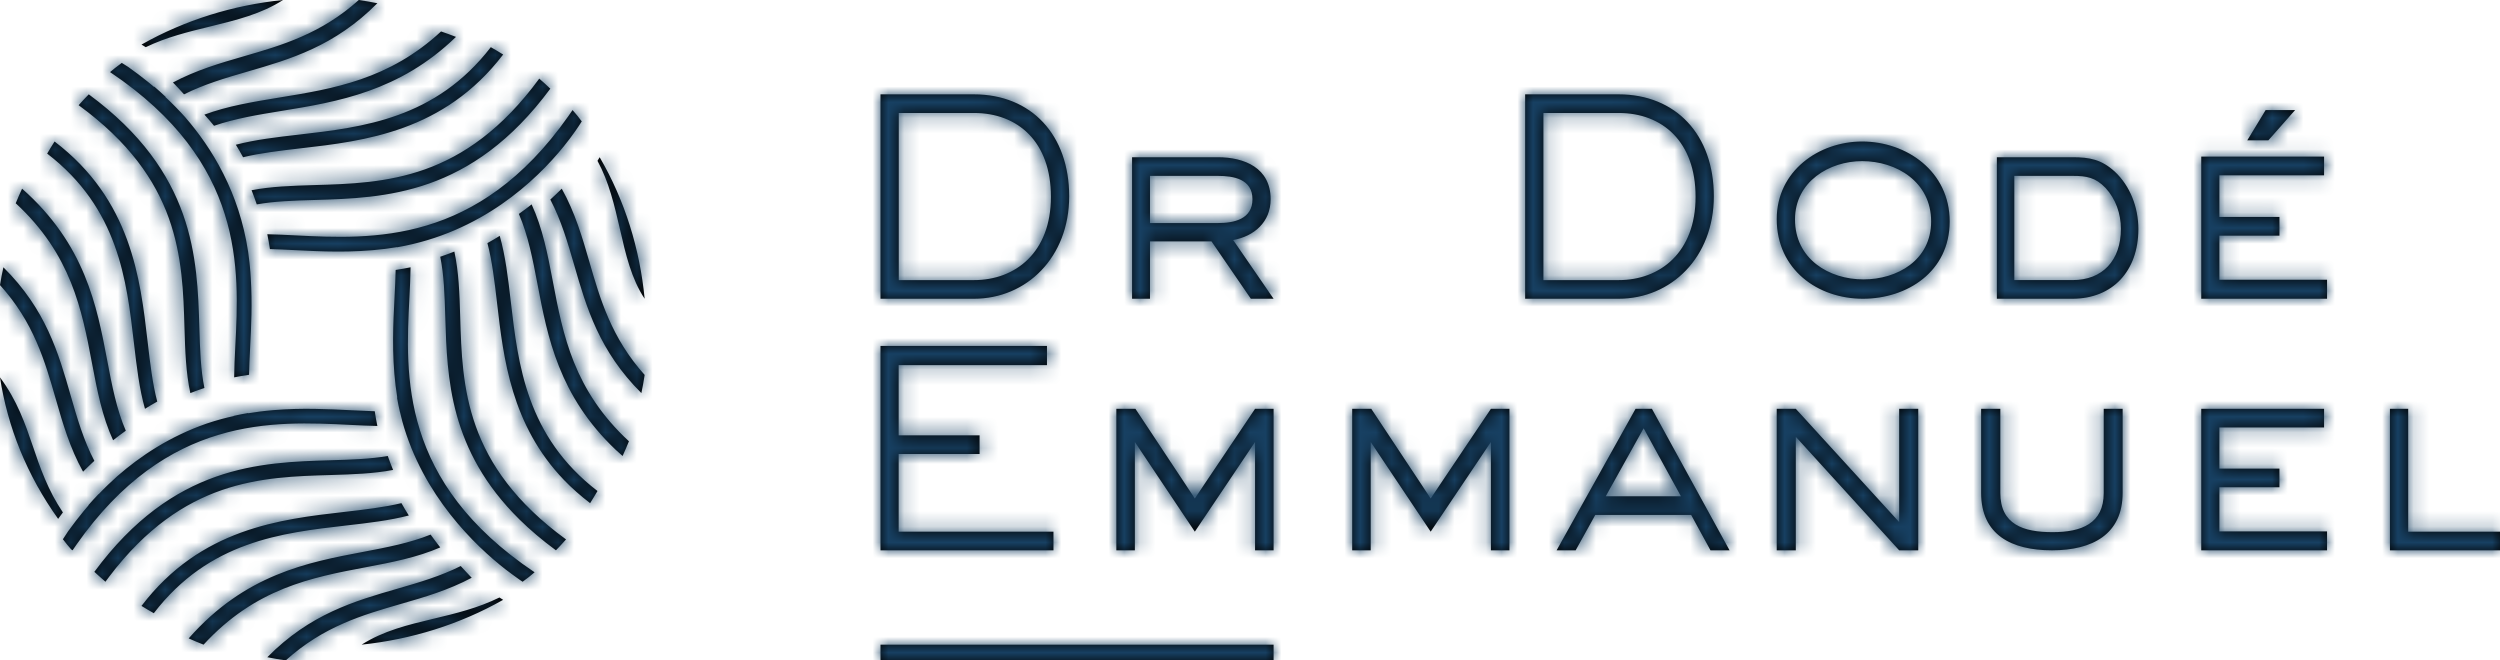 <?xml version="1.0" encoding="UTF-8"?>
<svg width="159px" height="42px" viewBox="0 0 159 42" version="1.1" xmlns="http://www.w3.org/2000/svg" xmlns:xlink="http://www.w3.org/1999/xlink">
    <title>Logo 1 </title>
    <defs>
        <path d="M81,41 L81,42 L56,42 L56,41 L81,41 Z M29.303,36 C29.54,36.264 29.773,36.514 30,36.745 C28.535,37.528 27.003,37.977 25.507,38.407 C23.074,39.108 20.567,39.836 18.176,42 C17.783,41.944 17.391,41.88 17,41.799 C19.721,39.046 22.544,38.228 25.275,37.441 C26.677,37.037 28.023,36.64 29.303,36 Z M31.765,38 C31.846,38.052 31.925,38.103 32,38.15 C29.24,39.714 26.158,40.669 23,41 C24.382,40.118 25.942,39.739 27.588,39.347 C28.976,39.016 30.395,38.673 31.765,38 Z M27.387,34 C27.59,34.283 27.794,34.555 28,34.815 C26.531,35.454 24.923,35.763 23.248,36.08 C19.802,36.732 16.244,37.414 12.947,41 C12.629,40.876 12.313,40.743 12,40.602 C15.583,36.527 19.563,35.767 23.08,35.102 C24.602,34.813 26.066,34.532 27.387,34 Z M25.531,32 C25.683,32.269 25.839,32.532 26,32.785 C24.783,33.102 23.428,33.261 22.019,33.422 C17.925,33.89 13.295,34.423 9.782,39 C9.518,38.852 9.258,38.697 9,38.536 C12.755,33.606 17.824,33.023 21.909,32.556 C23.193,32.409 24.43,32.264 25.531,32 Z M26.112,17 C26.105,17.605 26.074,18.253 26.038,18.948 C25.782,23.889 25.434,30.647 34,36.397 C33.88,36.497 33.762,36.599 33.64,36.696 C33.508,36.8 33.372,36.899 33.238,37 L33.133,36.929 L33.133,36.929 L33.017,36.85 C32.722,36.641 32.439,36.432 32.163,36.221 C30.221,34.707 26.895,31.531 25.583,26.786 C25.533,26.592 25.483,26.398 25.44,26.205 C25.439,26.205 25.437,26.205 25.436,26.205 C25.366,25.906 25.304,25.602 25.251,25.291 C25.256,25.291 25.262,25.291 25.267,25.29 C25.226,25.034 25.19,24.779 25.159,24.527 C24.909,22.467 25.008,20.543 25.093,18.901 C25.125,18.285 25.153,17.708 25.164,17.169 C25.486,17.119 25.802,17.064 26.112,17 Z M24.662,29 C24.768,29.303 24.881,29.599 25,29.888 C23.771,30.124 22.442,30.17 21.059,30.211 C16.644,30.339 11.653,30.488 6.96,36.657 L6.704,37 L6,36.37 C11.025,29.568 16.57,29.402 21.032,29.272 C22.357,29.233 23.567,29.192 24.662,29 Z M105.063,26 L110,35 L108.787,35 L107.557,32.75 L101.46,32.75 L100.212,35 L99,35 L104.022,26 L105.063,26 Z M127.221,26 L127.221,31.349 C127.221,33.353 128.677,33.845 130.545,33.845 C132.377,33.845 133.797,33.302 133.797,31.349 L133.797,26 L135,26 L135,31.349 C135,33.981 133.078,35 130.509,35 C127.922,35 126,34.015 126,31.349 L126,26 L127.221,26 Z M87.213,26 L90.991,31.703 L94.822,26 L96,26 L96,35 L94.822,35 L94.822,28.11 L90.991,33.814 L87.177,28.11 L87.177,35 L86,35 L86,26 L87.213,26 Z M114.213,26 L120.787,33.204 L120.787,26 L122,26 L122,35 L120.787,35 L114.213,27.779 L114.213,35 L113,35 L113,26 L114.213,26 Z M22.344,26.092 C22.87,26.118 23.364,26.142 23.833,26.156 C23.88,26.474 23.937,26.786 24,27.092 C23.466,27.081 22.9,27.055 22.296,27.024 C17.363,26.773 10.633,26.431 4.871,34.627 L4.614,35 L4.531,34.944 C4.45,34.849 4.367,34.756 4.287,34.659 C4.189,34.54 4.095,34.418 4,34.297 C4.076,34.173 4.19,33.996 4.339,33.778 C4.658,33.338 4.98,32.919 5.305,32.525 L5.63,32.139 L5.623,32.127 C5.821,31.899 6.037,31.664 6.269,31.422 C6.271,31.424 6.273,31.428 6.275,31.43 C6.668,31.016 7.065,30.637 7.463,30.282 C8.908,29.017 10.797,27.753 13.145,26.938 C13.467,26.83 13.787,26.731 14.105,26.646 C14.359,26.577 14.612,26.517 14.863,26.461 C14.863,26.457 14.863,26.453 14.862,26.449 C15.162,26.381 15.467,26.32 15.78,26.268 C15.781,26.273 15.781,26.279 15.782,26.284 C16.04,26.241 16.296,26.203 16.551,26.171 L16.938,26.127 L16.938,26.127 L17.321,26.09 L17.379,26.085 C19.189,25.933 20.878,26.017 22.344,26.092 Z M28.896,16 C29.179,17.288 29.226,18.695 29.269,20.157 C29.401,24.588 29.554,29.604 36,34.307 C35.792,34.542 35.578,34.772 35.358,35 C34.48,34.354 33.708,33.7 33.039,33.04 C28.573,28.636 28.435,24.009 28.321,20.184 C28.279,18.77 28.236,17.482 28,16.329 C28.306,16.225 28.605,16.116 28.896,16 Z M147.811,26 L147.811,27.186 L141.153,27.186 L141.153,29.802 L144.972,29.802 L144.972,30.989 L141.153,30.989 L141.153,33.797 L148,33.797 L148,35 L140,35 L140,26 L147.811,26 Z M153.161,26 L153.161,33.814 L159,33.814 L159,35 L152,35 L152,26 L153.161,26 Z M72.213,26 L75.991,31.703 L79.822,26 L81,26 L81,35 L79.822,35 L79.822,28.11 L75.991,33.814 L72.177,28.11 L72.177,35 L71,35 L71,26 L72.213,26 Z M66.587,22 L66.587,23.222 L57.154,23.222 L57.154,27.688 L62.301,27.688 L62.301,28.875 L57.154,28.875 L57.154,33.814 L67,33.814 L67,35 L56,35 L56,22 L66.587,22 Z M0,24 C1.093,25.469 1.606,26.957 2.098,28.405 C2.56,29.762 3.035,31.152 4,32.591 C3.887,32.74 3.789,32.874 3.697,33 C1.722,30.241 0.481,27.163 0,24 Z M31.783,15 C32.144,16.264 32.314,17.687 32.485,19.167 C32.953,23.198 33.484,27.752 38,31.228 C37.849,31.487 37.694,31.745 37.531,32 C36.916,31.53 36.364,31.041 35.877,30.535 C32.514,27.04 32.021,22.791 31.613,19.277 C31.45,17.868 31.297,16.583 31,15.461 C31.27,15.312 31.53,15.158 31.783,15 Z M104.534,27.238 L102.126,31.564 L106.908,31.564 L104.534,27.238 Z M0.216,17 C2.918,19.676 3.72,22.454 4.49,25.141 C4.907,26.593 5.311,27.989 6,29.31 C5.744,29.544 5.506,29.775 5.283,30 C4.443,28.494 3.988,26.913 3.545,25.369 C2.856,22.967 2.142,20.491 0,18.132 C0.059,17.753 0.134,17.376 0.216,17 Z M33.811,13 C34.512,14.512 34.833,16.18 35.164,17.917 C35.811,21.311 36.483,24.814 40,28.065 C39.874,28.379 39.739,28.691 39.597,29 C39.45,28.871 39.301,28.741 39.163,28.611 C35.538,25.179 34.822,21.422 34.187,18.084 C33.884,16.496 33.59,14.97 33,13.605 C33.281,13.405 33.553,13.203 33.811,13 Z M1.405,12 C5.409,15.534 6.161,19.455 6.819,22.922 C7.12,24.507 7.413,26.031 8,27.394 C7.721,27.594 7.45,27.796 7.194,28 C6.495,26.49 6.179,24.823 5.849,23.088 C5.205,19.689 4.526,16.178 1,12.927 C1.127,12.616 1.262,12.307 1.405,12 Z M3.471,9 C8.342,12.711 8.923,17.701 9.388,21.726 C9.551,23.134 9.703,24.418 10,25.54 C9.732,25.689 9.473,25.842 9.221,26 C8.86,24.737 8.692,23.314 8.52,21.835 C8.054,17.8 7.523,13.242 3,9.769 C3.151,9.51 3.308,9.253 3.471,9 Z M5.645,6 C12.379,10.959 12.547,16.418 12.678,20.816 C12.72,22.231 12.763,23.52 13,24.674 C12.695,24.777 12.397,24.885 12.106,25 C11.823,23.712 11.776,22.305 11.733,20.843 C11.601,16.411 11.449,11.394 5,6.69 C5.208,6.456 5.424,6.227 5.645,6 Z M35.727,12 C36.573,13.51 37.034,15.096 37.482,16.645 C38.172,19.033 38.888,21.495 41,23.844 C40.942,24.231 40.874,24.616 40.791,25 C38.105,22.327 37.299,19.556 36.524,16.874 C36.103,15.417 35.695,14.017 35,12.692 C35.26,12.457 35.501,12.226 35.727,12 Z M7.745,4 C7.83,4.05 7.969,4.135 8.153,4.256 C8.593,4.569 9.013,4.885 9.408,5.204 L9.794,5.524 L9.815,5.511 C10.046,5.709 10.288,5.925 10.537,6.161 C10.532,6.164 10.526,6.167 10.52,6.171 C10.972,6.591 11.385,7.015 11.767,7.442 C13.485,9.412 15.212,12.242 15.779,15.999 C15.783,16.029 15.787,16.059 15.791,16.09 C15.822,16.297 15.847,16.507 15.87,16.72 C15.879,16.803 15.887,16.886 15.895,16.968 L15.926,17.333 L15.926,17.333 L15.95,17.703 C16.05,19.293 15.977,20.779 15.909,22.085 C15.877,22.71 15.849,23.293 15.84,23.837 C15.518,23.884 15.202,23.938 14.892,24 C14.898,23.391 14.929,22.739 14.965,22.038 C15.222,17.096 15.57,10.335 7,4.585 C7.105,4.499 7.208,4.411 7.315,4.326 C7.456,4.214 7.601,4.108 7.745,4 Z M38.139,10 C39.743,12.749 40.697,15.841 41,19 C40.156,17.737 39.798,16.187 39.423,14.553 C39.084,13.081 38.734,11.576 38,10.229 C38.049,10.149 38.096,10.072 38.139,10 Z M147.811,9.96 L147.811,11.152 L141.153,11.152 L141.153,13.797 L144.973,13.797 L144.973,14.988 L141.153,14.988 L141.153,17.791 L148,17.791 L148,19 L140,19 L140,9.96 L147.811,9.96 Z M131.807,10 C132.9,10 133.646,10.14 134.492,10.907 C135.486,11.832 136,13.192 136,14.57 C136,17.238 134.359,19 131.807,19 L127,19 L127,10 L131.807,10 Z M118.431,9 C121.259,9 124,10.899 124,14.082 C124,17.282 121.293,19 118.483,19 C115.602,19 113,17.137 113,13.936 C113,10.863 115.689,9 118.431,9 Z M102.941,6 C106.593,6 109,8.579 109,12.482 C109,16.368 106.29,19 102.941,19 L97,19 L97,6 L102.941,6 Z M77.461,10 C79.146,10 80.813,10.68 80.813,12.668 C80.813,14.134 79.758,15.023 78.431,15.267 L81,19 L79.554,19 L77.053,15.355 L73.139,15.355 L73.139,19 L72,19 L72,10 L77.461,10 Z M61.941,6 C65.593,6 68,8.579 68,12.482 C68,16.368 65.29,19 61.941,19 L56,19 L56,6 L61.941,6 Z M61.941,7.185 L57.161,7.185 L57.161,17.815 L61.941,17.815 C64.584,17.815 66.839,16.055 66.839,12.517 C66.839,9.015 64.735,7.185 61.941,7.185 Z M102.941,7.185 L98.161,7.185 L98.161,17.815 L102.941,17.815 C105.584,17.815 107.839,16.055 107.839,12.517 C107.839,9.015 105.735,7.185 102.941,7.185 Z M131.839,11.186 L128.11,11.186 L128.11,17.814 L131.807,17.814 C133.729,17.814 134.889,16.558 134.889,14.552 C134.889,13.593 134.558,12.651 133.912,11.953 C133.281,11.291 132.701,11.186 131.839,11.186 Z M118.431,10.248 C116.349,10.248 114.162,11.55 114.162,13.955 C114.162,16.468 116.314,17.77 118.517,17.77 C120.652,17.77 122.82,16.559 122.82,14.082 C122.82,11.568 120.617,10.248 118.431,10.248 Z M36.415,7 C36.518,7.121 36.624,7.24 36.724,7.363 C36.819,7.48 36.909,7.601 37,7.72 C36.805,8.033 36.423,8.611 35.842,9.327 C35.837,9.333 35.832,9.339 35.827,9.345 C34.087,11.484 30.611,14.801 25.257,15.727 C25.257,15.724 25.257,15.72 25.256,15.717 C24.998,15.76 24.741,15.799 24.486,15.83 C22.37,16.094 20.393,15.993 18.711,15.907 C18.165,15.879 17.652,15.855 17.168,15.842 C17.119,15.52 17.063,15.206 17,14.897 C17.55,14.908 18.135,14.936 18.759,14.968 C23.676,15.22 30.384,15.563 36.138,7.4 L36.395,7.029 L36.415,7 Z M77.461,11.186 L73.139,11.186 L73.139,14.186 L77.461,14.186 C78.482,14.186 79.656,13.942 79.656,12.668 C79.656,11.395 78.465,11.186 77.461,11.186 Z M34.297,5 C34.535,5.207 34.769,5.419 35,5.639 C29.984,12.42 24.459,12.588 20.009,12.719 C18.664,12.758 17.438,12.8 16.331,13 C16.227,12.693 16.116,12.392 16,12.099 C17.24,11.857 18.584,11.813 19.981,11.771 C24.464,11.639 29.54,11.485 34.297,5 Z M31.216,3 C31.48,3.15 31.742,3.305 32,3.468 C28.24,8.381 23.185,8.966 19.107,9.436 C17.814,9.585 16.568,9.731 15.461,10 C15.312,9.728 15.158,9.462 15,9.206 C16.222,8.885 17.582,8.724 18.997,8.562 C23.082,8.091 27.7,7.557 31.216,3 Z M145.97,7 L144.267,8.927 L142.925,8.927 L144.095,7 L145.97,7 Z M28.051,2 C28.37,2.108 28.686,2.224 29,2.346 C25.415,5.824 21.441,6.478 17.927,7.051 C16.402,7.299 14.937,7.542 13.613,8 C13.41,7.753 13.206,7.517 13,7.291 C14.472,6.743 16.082,6.478 17.758,6.204 C21.2,5.644 24.755,5.057 28.051,2 Z M22.818,0 C23.213,0.058 23.608,0.124 24,0.206 C21.281,2.946 18.462,3.767 15.733,4.556 C14.332,4.962 12.985,5.36 11.705,6 C11.464,5.731 11.229,5.479 11,5.246 C12.468,4.462 14.002,4.015 15.5,3.581 C17.928,2.879 20.43,2.15 22.818,0 Z M18,0 C16.637,0.882 15.036,1.279 13.346,1.69 C11.976,2.024 10.576,2.369 9.269,3 C9.174,2.94 9.083,2.884 9,2.834 C11.762,1.271 14.845,0.321 18,0 Z" id="path-1"></path>
    </defs>
    <g id="Symbols" stroke="none" stroke-width="1" fill="none" fill-rule="evenodd">
        <g id="Header" transform="translate(-641, -65)">
            <g id="Group" transform="translate(635, 36)">
                <g id="couleurs/Blanc" transform="translate(6, 29)">
                    <mask id="mask-2" fill="white">
                        <use xlink:href="#path-1"></use>
                    </mask>
                    <use id="Mask" fill="#000000" xlink:href="#path-1"></use>
                    <g id="Group" mask="url(#mask-2)">
                        <g transform="translate(-6, -29)" id="couleurs/Blanc">
                            <rect id="Rectangle" fill="#174062" x="0" y="0" width="175" height="100"></rect>
                        </g>
                    </g>
                </g>
            </g>
        </g>
    </g>
</svg>
